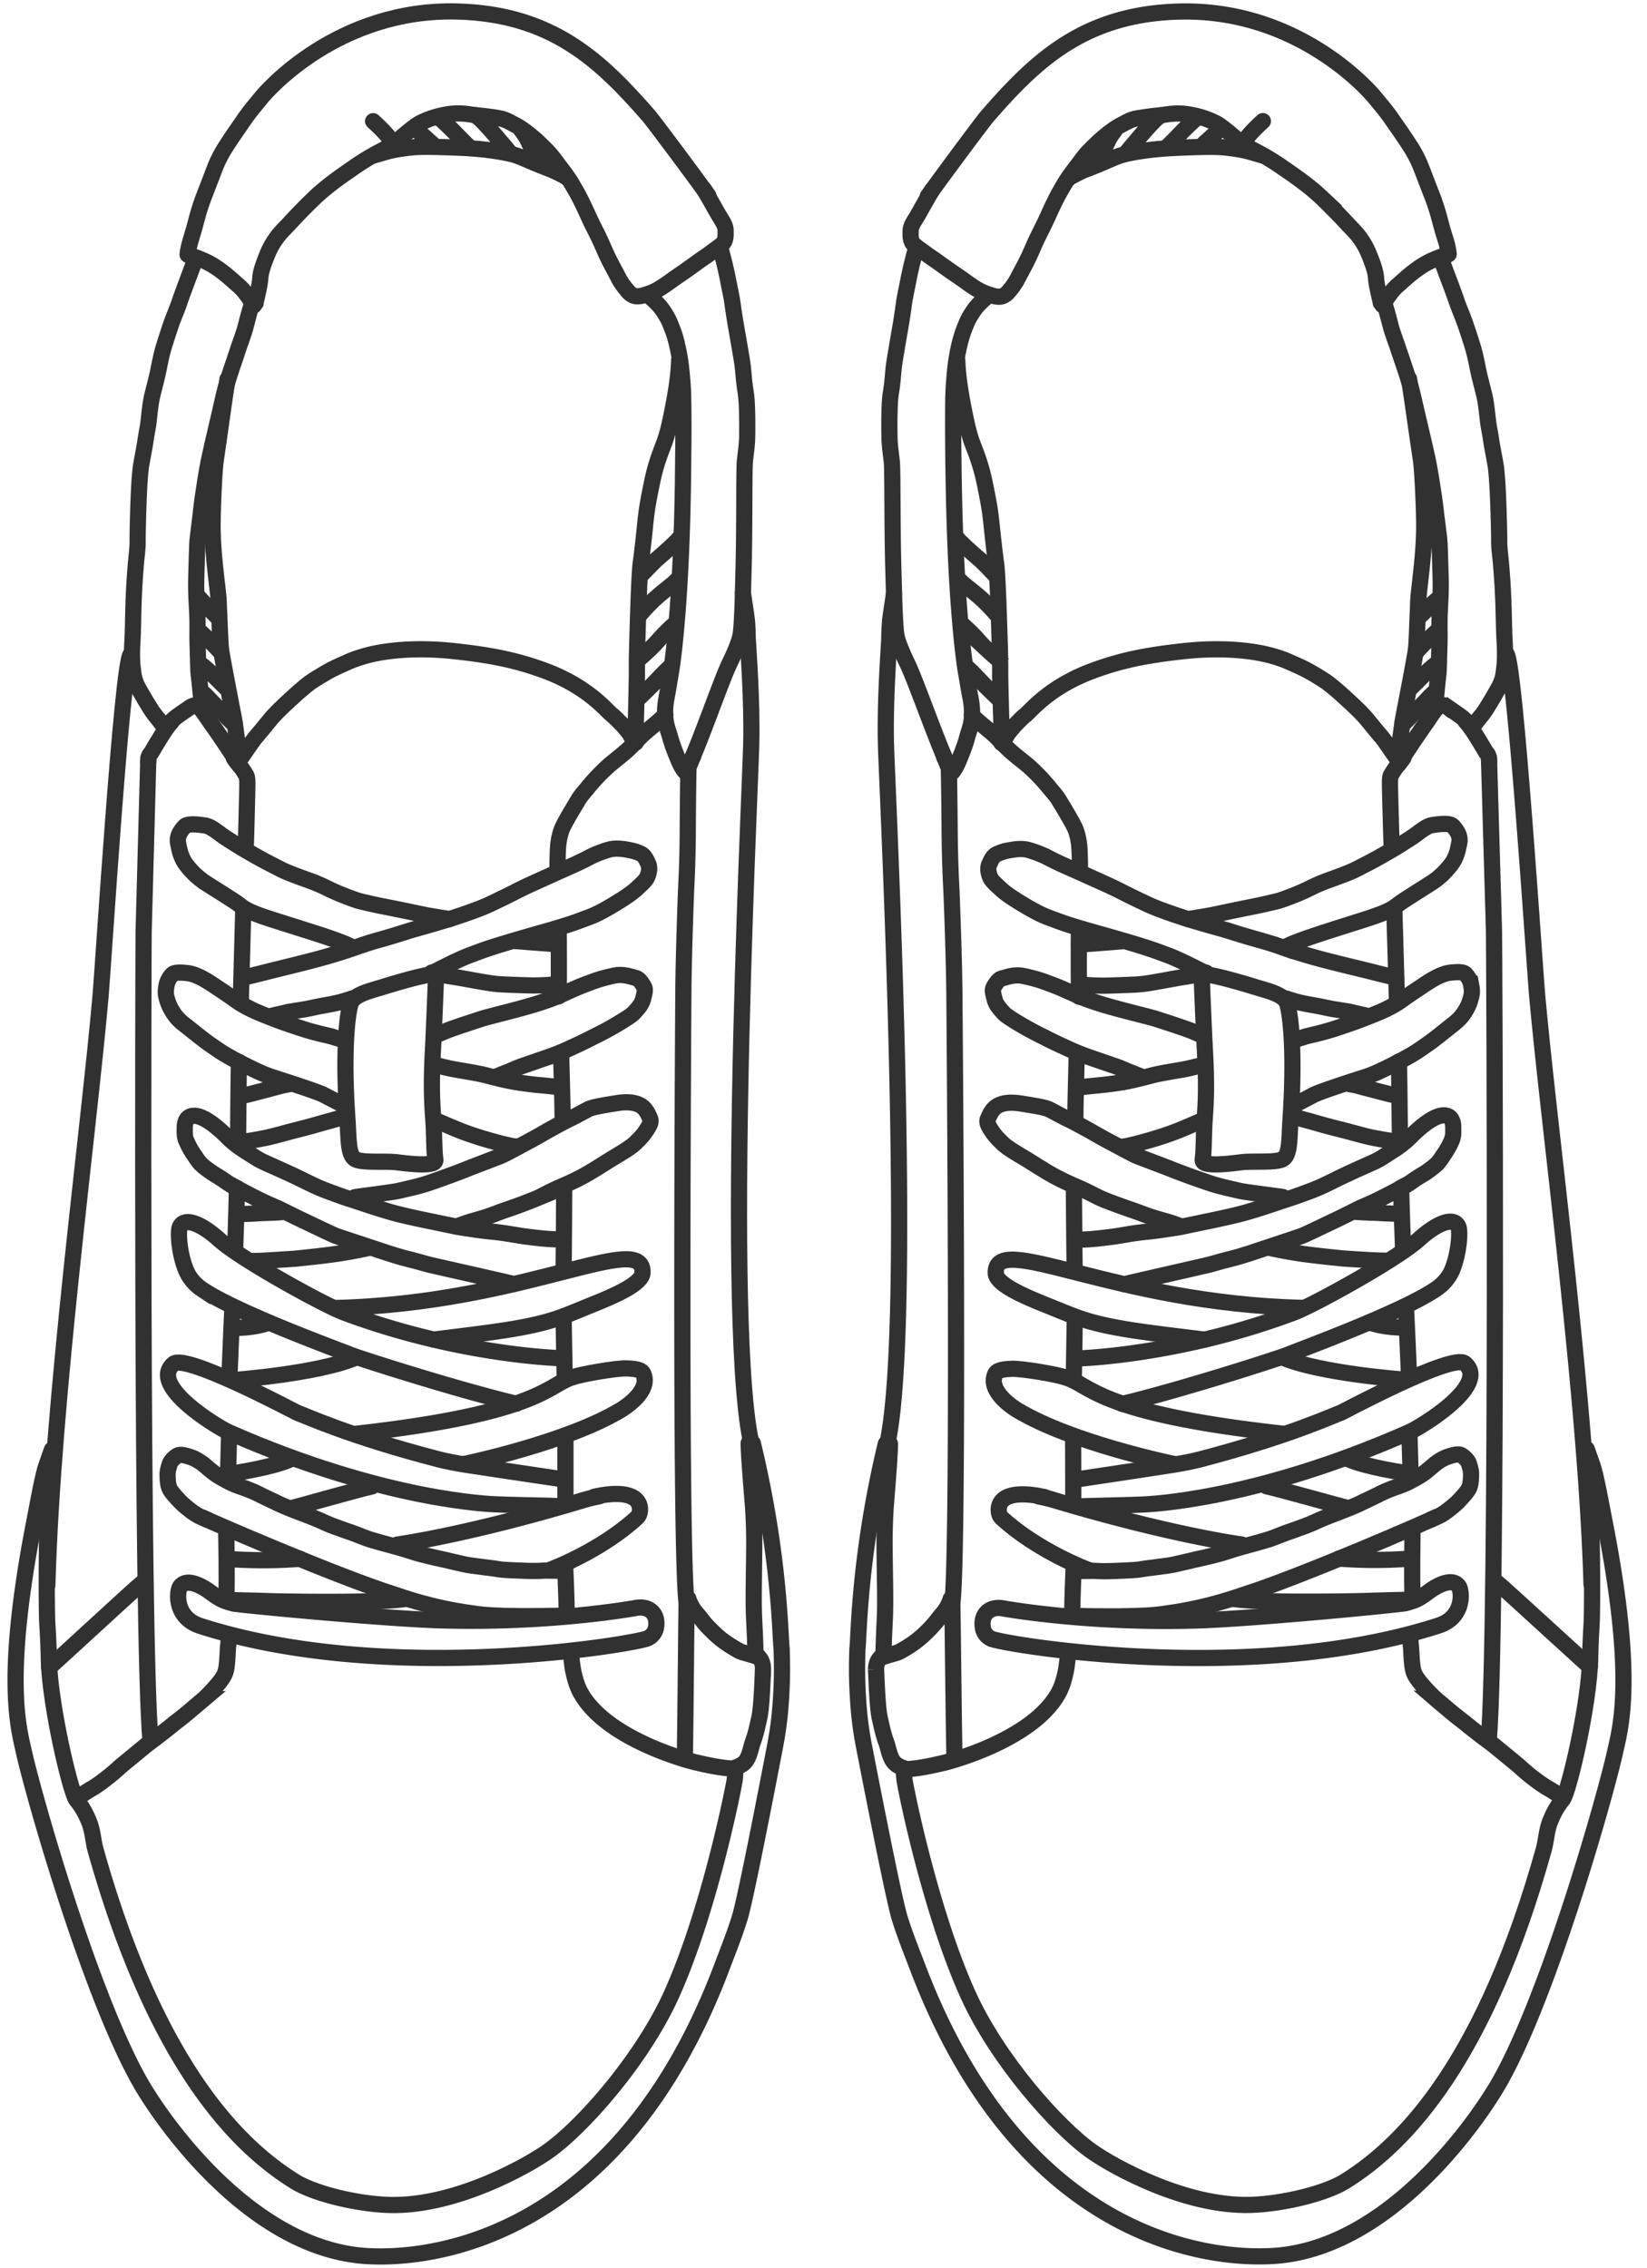 <?xml version="1.0" encoding="UTF-8"?> <svg xmlns="http://www.w3.org/2000/svg" width="61" height="84" fill="none"><path stroke="#313131" stroke-linecap="round" stroke-width=".6" d="M6.993 9.454c.052.007.228.06.523.185.57.24 1.015.676 1.335.955.174.153.281.315.393.47.028.042.06.088.086.13s.047.078.078.116M9.468 11.227c.006-.095.15-.588.174-.941.016-.239.134-.564.3-.959a2.8 2.8 0 0 1 .326-.55c.12-.165.273-.309.42-.466a21 21 0 0 1 .957-.98c.158-.153.412-.37.681-.575.275-.208.456-.33.762-.544.229-.159.43-.288.684-.435.172-.1.357-.191.534-.289a.3.3 0 0 0 .108-.08c.05-.068.044-.164.031-.248-.083-.15-.32-.38-.496-.551-.03-.028-.06-.054-.129-.12M14.518 5.404c.314-.297.818-.725 1.018-.832.3-.159.582-.248.926-.318.556-.114.932-.01 1.144.011.228.023.679.071.923.123.225.048.376.15.538.232.249.124.539.358.686.483.188.16.325.302.475.45.166.163.299.347.415.504.105.14.23.297.37.495.12.17.215.342.318.52.125.214.27.513.446.9.15.33.259.533.367.753.147.3.226.5.335.736.137.295.334.643.437.846.085.168.195.306.314.454.072.088.15.154.23.187.168.068.37-.006.547-.063.255-.082.432-.2.605-.314.157-.104.305-.22.573-.401.22-.148.471-.332.68-.483.152-.11.312-.212.46-.323.143-.11.292-.203.425-.324.142-.129.127-.341.124-.512-.003-.179-.122-.342-.226-.515-.116-.191-.24-.423-.37-.647-.037-.061-.08-.14-.114-.197l-.092-.156"></path><path stroke="#313131" stroke-linecap="round" stroke-width=".6" d="M6.948 9.43c.005-.065.03-.262.125-.568.093-.3.144-.48.224-.795.083-.322.215-.692.286-.866.078-.19.245-.644.397-1.033.105-.266.254-.535.393-.752.258-.402.525-.773.706-1.04.152-.223.374-.485.613-.776.176-.215 2.826-3.295 7.255-3.174 3.513.096 5.3 1.826 7.079 3.861.177.204 1.77 2.341 2.212 2.965"></path><path stroke="#313131" stroke-linecap="round" stroke-width=".6" d="M13.83 5.763c.054-.014.24-.072.488-.142.26-.074.63-.132.993-.166.254-.024.814-.022 1.766.02 1.014.045 1.666.182 1.878.236.237.06.39.133.75.287.265.113.528.216.75.3.22.1.387.189.458.228q.053.03.107.074M15.452 4.818c.122.122.377.347.43.396.029.027.062.057.118.104M16.22 4.323c.043.026.353.317.55.512.113.114.251.259.428.435l.124.123M17.606 4.265c.024.038.104.058.3.266.344.366.45.501.563.633.103.125.214.247.306.359.022.03.046.06.106.128M19.274 4.77c.035.064.19.243.272.42.077.165.187.378.243.526l.04.094c.015.031.029.064.078.157M7.219 9.637c-.137.377-.471 1.256-.549 1.49-.109.332-.236.602-.342.913-.074.218-.155.462-.264.817-.074.244-.12.47-.188.811-.065.328-.15.628-.235.98-.072.298-.103.669-.14.985-.028.23-.071.401-.103.627-.049.348-.155.846-.184 1.063a12 12 0 0 0-.065.85c-.034.695-.055 1.69-.052 1.904.003.246-.045.564-.067.847-.033.426-.054.668-.08 1.308-.019.466-.021 1.105-.045 1.513-.043.735.008.974.034 1.186.022.174.072.347.168.524.143.263.344.604.504.853.122.188.253.32.35.459.025.034.048.069.082.082.147.06.292-.142.46-.272.162-.126.342-.24.5-.354a.5.5 0 0 1 .22-.096c.175-.018.417.43.672.776.157.213.858 1.255.954 1.427"></path><path stroke="#313131" stroke-linecap="round" stroke-width=".6" d="M9.346 11.224c-.027.051-.122.369-.24.84-.076.307-.194.576-.359 1.089-.107.333-.232.663-.362 1.119-.093.326-.142.588-.244 1.018-.235.99-.39 1.69-.417 1.825-.092.479-.15.882-.218 1.337-.036.236-.057.474-.084.693-.033.267-.068.529-.1.815-.026.218-.03.755-.052 1.4-.017.52.016.97.031 1.246.03.557.003.904.016 1.234.026.698.01.93.058 1.285.033.25.046.465.067.658l.015.144c.005.048.01.093.014.228"></path><path stroke="#313131" stroke-linecap="round" stroke-width=".6" d="M8.424 14.05c-.007.052-.092.598-.184 1.255-.212 1.52-.245 1.684-.263 1.855-.011.097-.032.32-.057.82-.041.802-.05 1.406-.046 1.614.005.318.018.588.054 1.01.044.517.117 1.085.157 1.474.019.188.016.286.03.59.034.695.04 1.208.085 1.478.035.216.104.593.19 1.04.18.952.296 1.515.313 1.648a31 31 0 0 0 .163 1.124c.006.04.014.08.021.131M7.398 22.222c.028.016.179.152.323.3a4 4 0 0 0 .353.344M7.416 23.406c.03.023.17.147.528.509.072.071.212.228.254.27M7.387 24.57c.067.043.274.21.398.335.135.136.291.28.397.393.02.02.036.036.059.056.022.02.048.045.12.118M7.537 25.683c.026.018.127.115.211.206.206.224.535.533.661.684.052.053.136.135.241.238M8.853 28.177c.318-.45.504-.742.645-.904.181-.206.37-.451.553-.666.21-.247.507-.519.822-.807.279-.255.472-.413.595-.505.142-.106.382-.247.631-.394.27-.158.62-.303.765-.37.24-.108.434-.168.608-.22.126-.037 1.306-.405 3.287-.198 1.524.159 2.41.366 3.344.702 1.638.59 2.318 1.463 2.556 1.658.16.13.253.242.352.334.115.121.22.252.303.359.02.023.082.185.231.342M26.688 9.222a13.631 13.631 0 0 1 .298 1.255c.066.334.11.524.138.719.033.235.07.509.15.968.104.584.156.9.202 1.175.035.211.05.397.067.586.016.186.039.377.068.558.028.174.043.347.05.532.008.194.02.38.013 1.12-.004.345-.05.625-.084.932-.036.322-.009 2.45-.05 3.977-.017.611-.043 2.198-.12 2.517-.07.299-.244.689-.407 1.025-.308.64-1.248 3.345-1.502 3.74"></path><path stroke="#313131" stroke-linecap="round" stroke-width=".6" d="M23.969 10.911c.047.029.23.184.38.338.141.145.248.308.346.476.091.155.159.336.233.53.093.241.169.574.233.92.08.435.102.853.123 1.107.049.573.026 3.338-.016 4.866-.104 3.818-.384 5.57-.42 5.766-.051.284-.078.502-.154.892-.164.83.04 1.177.113 1.455.062.24.138.441.222.654.146.37.239.565.366.693.066-.022.222-.507.276-.584"></path><path stroke="#313131" stroke-linecap="round" stroke-width=".6" d="M20.651 32.27c-.004-.078-.004-.523.014-.835a2.6 2.6 0 0 1 .096-.58c.057-.206.174-.397.278-.585.089-.162.236-.4.369-.625.087-.15.212-.29.367-.477a7 7 0 0 1 .79-.824c.154-.135.34-.271.585-.483.212-.182.371-.356.55-.544.205-.218.783-.651.944-.85M25.154 13.336c-.02.764-.208 1.681-.316 2.197-.146.7-.265.933-.368 1.215-.207.561-.28.92-.346 1.243-.179.875-.193 1.093-.243 1.575a37 37 0 0 1-.146 1.264c-.019.122-.042.394-.075 1.2-.023.58-.05 1.509-.063 2.008-.015.54-.007.676-.01 1.079-.015.827-.035 1.592-.049 1.971-.004.15-.002.214.008.28"></path><path stroke="#313131" stroke-linecap="round" stroke-width=".6" d="M23.72 21.329c.1-.097.341-.359.57-.583.465-.401.57-.506.753-.684.045-.044.079-.079.13-.145M23.737 22.724c.057-.077.325-.362.5-.527.217-.203.574-.474.7-.584q.08-.07.164-.156M23.657 24.419c.06-.05.234-.205.357-.319.129-.12.318-.318.462-.488.177-.186.35-.356.495-.482M23.583 25.932c.131-.125.448-.43.575-.56.151-.155.303-.32.421-.44.084-.085.158-.157.213-.204l.092-.08M4.834 24.246c-.318.45-1.015 11.583-1.11 12.656-.443 5.032-1.783 14.931-1.97 21.804M27.518 21.96c.001.056.124.806.145 1.019.02.198.026.459.031.655.008.283.174 2.31.128 3.99-.053 1.917-1.104 23.662.195 26.449"></path><path stroke="#313131" stroke-linecap="round" stroke-width=".6" d="M1.92 53.82c-.24 1.98-.191 5.954-.17 6.282.02.338.05.818.057 1.3.03 1.739.813 5.014 1.024 5.27.214.26.353.521.47.813.142.35.145.702.239 1.038 2.168 7.716 5.083 10.863 7.393 12.291.703.434 2.27.826 3.492.86 2.444.066 5.108-1.45 5.863-1.98 1.286-.905 3.507-3.42 4.592-5.836 1.423-3.171 2.31-7.744 2.334-7.95.012-.123.021-.278.03-.438M27.245 65.47c.01 0 .085-.024.218-.099.293-.165.317-.567.43-.871.102-.278.161-.572.231-.877.07-.307.105-1.009.135-1.816a.7.7 0 0 0-.052-.27c-.028-.067-.064-.127-.228-.29M27.979 61.247c.001-.294-.03-.9-.05-1.334-.03-.602-.003-1.493.006-2.602.004-.58-.015-1.033-.04-1.442-.005-.093-.172-1.998-.166-2.416"></path><path stroke="#313131" stroke-linecap="round" stroke-width=".6" d="M1.922 53.7c-.028.077-.11.313-.207.592-.137.39-.324 1.46-.433 2.015-1.151 5.87-.59 7.703-.398 8.578.352 1.602 2.583 9.459 4.486 12.547 1.033 1.675 4.268 6.032 8.423 6.145 1.038.028 8.827.24 12.961-10.763.168-.446.464-1.185.648-1.792.248-.817 1.21-5.852 1.294-6.287.147-.76.198-1.289.233-1.858.053-.864.03-1.402.02-1.818-.06-.457-.06-3.447-1.067-7.601M6.355 26.74a3 3 0 0 0-.266.348c-.175.26-.354.568-.48.783-.05.087-.112.061-.12.367"></path><path stroke="#313131" stroke-linecap="round" stroke-width=".6" d="M5.493 28.085 5.32 34.5c-.008.27-.094 25.83.252 29.966M1.823 61.765c.162-.141 3.115-2.856 3.19-2.916l.194-.167.096-.083"></path><path stroke="#313131" stroke-linecap="round" stroke-width=".6" d="M2.871 66.597c.018-.02.262-.191.532-.348.084-.048.21-.13.377-.254.376-.282.59-.48.642-.53.037-.035.1-.086.272-.228l.607-.5c.213-.177.315-.242.491-.378.509-.39.644-.512.77-.608.115-.087.32-.25.471-.38l.51-.432a6 6 0 0 0 .45-.468c.329-.37.355-.518.378-.62.056-.247.06-.729.078-.876.003-.027.007-.049.01-.085.002-.037.004-.088.011-.193M8.66 28.08c.064.102.135.186.226.293.093.11.164.236.223.327.062.095.051.258.051.465 0 .079-.049 2.12-.06 2.228M25.492 59.209c.006.03.042.135.11.262.089.171.161.243.246.346s.16.2.224.28c.086.109.23.253.393.41.245.235.487.39.624.476.107.067.224.137.308.178.091.044.198.066.292.095l.156.046c.037.01.08.024.168.052M21.15 61.335c.007.045.028.19.045.339.02.168.073.406.132.599.063.202.125.339.207.479 1.003 1.718 4.093 2.5 4.242 2.53.146.03.86.217 1.471.234"></path><path stroke="#313131" stroke-linecap="round" stroke-width=".6" d="M25.433 59.2c-.013.472-.05 5.082-.07 5.958M25.497 28.539c-.006.218-.02 1.296-.024 2.21a45 45 0 0 1-.058 2.123c-.024.565-.097 2.63-.105 3.855-.009 1.226-.133 20.631.118 22.625M16.033 38.947c.032-.584.112-2.623.118-2.818s-2.024.446-2.024.446c-.462.14-1.026.272-1.138.596-.114.33-.3 1.685-.119 4.31.05.716.012 1.347.319 1.473.311.127 1.075.044 1.526.1.605.077 1.067.107 1.3.036.13-.04.112-.12.101-.204-.043-.351-.023-.836-.075-1.532-.034-.457-.076-1.163-.008-2.407ZM7.396 60.22c6.79 2.188 15.694.75 16.554.479a.54.54 0 0 0 .342-.392c.104-.525-.243-.84-.742-.747-.144.027-3.188.57-7.159.462-2.14-.058-7.577-.578-7.753-.627-.19-.053-.36-.1-.508-.188-.139-.081-.257-.17-.372-.254-.116-.085-.799-.564-1.082-.185-.128.172-.217 1.136.722 1.452"></path><path stroke="#313131" stroke-linecap="round" stroke-width=".6" d="M8.38 56.747c.026 1.53.015 2.385 0 2.507M20.935 58.007c-.004.048.059 1.377.05 1.682M20.983 59.842c-2.754.078-3.352-.064-3.51-.085-1.526-.205-2.633-.62-2.888-.701-2.122-.67-6.983-2.777-7.05-2.832"></path><path stroke="#313131" stroke-linecap="round" stroke-width=".6" d="M7.674 56.291c-.07-.03-.196-.08-.315-.14a2.3 2.3 0 0 1-.376-.258 3 3 0 0 1-.3-.262c-.13-.135-.303-.32-.381-.454-.07-.12-.09-.28-.095-.542-.003-.153.037-.263.069-.374.04-.145.164-.258.278-.334.103-.069.276-.024.425.02.192.055.309.124.44.207.153.098.262.222.512.41.17.128.383.237.518.31.266.14.504.207.663.267.181.07.35.14.49.212.19.098.355.17.657.317.273.132.466.206 1.081.442q.369.14.624.257c.117.054.274.123.449.185.206.074.414.15.568.201.15.05.402.155.58.22.166.061.317.1.463.142.157.046.28.077.523.144.29.079.445.125.59.172.156.05.291.096.507.15.496.127.677.157.949.222.175.042.426.098.59.136.151.033.288.051.419.067.136.017.29.04.426.056.15.017.284.036.433.06.143.022.283.035 1.06.062.358.012.5-.002.668-.01.165.002.366.006.53.005.064-.001.092-.005.152-.007M8.464 59.267c.076.006.813.016 1.615.044.363.013 4.037.077 4.958-.09M8.505 57.748s1.22.105 2.598-.01"></path><path stroke="#313131" stroke-linecap="round" stroke-width=".6" d="M14.718 57.21c.033 0 2.678-.37 6.95-1.661.173-.052.397-.1.54-.128"></path><path stroke="#313131" stroke-linecap="round" stroke-width=".6" d="M22.019 55.438c.615-.137 1.534-.221 1.672.35.034.144.005.328-.09.416-1.33 1.228-3.153 1.919-3.252 1.952M10.857 55.843c.101-.014 2.59-.724 2.918-.783M8.487 53.082l-.045 1.652M20.945 53.269c-.006.215.001 2.221-.003 2.445M8.544 54.585c.049.001 1.583-.236 2.202-.525M13.218 53.106c6.9-.777 7.081-1.842 8.005-2.094.246-.1 1.59-.337 1.98-.325.447.014.575.086.622.192.288.642-.674 1.253-.83 1.347-1.99 1.197-5.59 1.957-5.834 2.01"></path><path stroke="#313131" stroke-linecap="round" stroke-width=".6" d="M20.812 55.79c-.422-.017-2.232-.05-2.456-.068-.136-.01-4.067-.11-9.891-2.674-.352-.155-2.99-1.716-2.037-2.53.45-.385 4.458 1.757 4.576 1.81.266.09 1.905.863 5.246 1.729.267.07.689.149 1.027.203.39.064 2.319.347 3.562.534"></path><path stroke="#313131" stroke-linecap="round" stroke-width=".6" d="M8.736 51.11c.048-.002 3.013-.232 4.405-.806M8.709 49.187c.056-.004.64.017 1.257-.192M12.426 48.45c7.036-.173 11.415-2.898 11.372-1.31-.011.398-.965.83-1.904 1.203-.243.097-.774.323-1.151.459-1.154.414-2.686.566-4.68.818"></path><path stroke="#313131" stroke-linecap="round" stroke-width=".6" d="M19.121 51.996c-2.19-.518-5.942-1.719-6.183-1.829-.203-.092-4.184-1.533-5.466-2.417a1.6 1.6 0 0 1-.564-.659c-.276-.633-.322-1.468-.248-1.639.158-.364.75-.172 1.459.466.84.757 3.925 2.437 4.61 2.694 4.236 1.59 7.998 1.699 8.05 1.695M13.15 44.343c.156-.028 1.371-.178 1.598-.23.337-.077.761-.17 1.08-.276.38-.126 1.127-.397 1.445-.527.235-.095.802-.31 1.21-.467.213-.081.428-.208 1.137-.586.336-.18.622-.353.828-.465.236-.128.49-.269.7-.368.145-.068.434-.23.634-.332.13-.066.306-.11 1.078-.233.424-.067.7-.011.875.096.184.114.271.307.344.482.064.153-.08.336-.17.476-.11.165-.258.307-.368.416-.17.168-.486.353-.865.582-.206.125-.55.347-.817.506-.439.26-.797.415-1.106.55-.412.178-.648.322-.849.412a19 19 0 0 1-1.17.438c-.315.109-.506.191-.666.242-.217.07-.401.123-.54.162a5 5 0 0 0-.434.142c-.03.01-.061.02-.115.049M20.896 43.943c0 .176-.013 2.717-.023 3.057"></path><path stroke="#313131" stroke-linecap="round" stroke-width=".6" d="M8.713 46.268c-.008-.033.04-1.09.06-2.197M8.686 43.968H8.7M8.79 44.013a2.7 2.7 0 0 1-.385-.217 6 6 0 0 0-.43-.28 4 4 0 0 1-.476-.344c-.133-.112-.232-.28-.313-.399a2.7 2.7 0 0 1-.307-.573c-.05-.147-.035-.288-.037-.43-.002-.154.044-.325.165-.395.423-.245 1.235.56 1.433.76.168.17.412.354.576.458.188.12.329.211.472.3.175.11.324.172.547.271.47.212.768.344 1.124.519.311.153.472.231.667.316.24.103.437.17.65.249.267.1.565.191.71.24.294.097.715.243 1.286.409.355.103.823.205 1.254.295.343.072.842.175 1.194.247.179.036.384.062.636.1.42.063.634.078.794.096q.216.025.443.06l.542.088c.144.024.276.036.462.06.16.017.323.037.566.053l.385.018"></path><path stroke="#313131" stroke-linecap="round" stroke-width=".6" d="M8.587 43.91c.046.02.212.118.491.264.845.444 1.06.505 1.243.591.134.063.394.205 1.154.563.433.205.75.36.93.436.08.033.138.05.502.171l1.412.467c.535.177.808.236 1.028.293.188.048.45.129.656.176.368.084 2.8.631 3.02.69M13.687 46.216c-.115.029-.463.109-1.107.212-.41.065-1.155.146-1.664.197-1.073.073-1.258.079-1.465.082q-.08-.001-.16.01M8.824 44.966c.1.005.465-.003.826-.03.356-.009.527-.022.646-.026.051-.002.084-.006.188-.015M8.855 39.335c-.025.354-.033 2.94-.04 3.056M20.785 39.049c-.002.18.063 2.153.05 2.466M20.693 34.387c0 .067.015 1.909-.003 2.52M9.01 33.684c-.006.147-.086 3.239-.093 3.418M8.953 42.293c.072.004.605-.084.928-.153.288-.061.767-.203 1.14-.295.378-.094.714-.189.963-.262.164-.047.325-.089.515-.143q.104-.032.19-.062c.03-.01.058-.02.138-.055M8.979 40.585c.079-.004.476-.11.844-.208.189-.05.368-.096.602-.16.054-.014.095-.02.138-.028.042-.007.085-.014.18-.04"></path><path stroke="#313131" stroke-linecap="round" stroke-width=".6" d="M12.827 40.985c-.075-.032-.272-.135-.836-.43-.23-.121-1.626-.567-1.885-.65-.254-.08-.555-.205-1.17-.52-.714-.369-.825-.473-1.167-.706-.184-.126-.504-.382-.961-.746a1.6 1.6 0 0 1-.418-.464 1.7 1.7 0 0 1-.233-.575c-.038-.149-.002-.318.02-.438a.8.8 0 0 1 .206-.362c.091-.094.373-.07.574-.047.398.048.878.396 1.137.568.554.366.648.45.797.545.143.09.31.177.452.246.091.044.356.16.88.362.31.118.711.251.96.332.526.171.935.247 1.115.297.129.044.265.081.379.114q.043.011.088.018M16.058 39.43c.17.048.563.14.703.167.291.056.926.15 1.25.236.376.101.797.201 1.076.246.275.045.707.103 1.002.125.27.025.38.039.456.046.035.004.065.01.171.03M16.2 41.526c.048.018.19.086.738.313.363.15.838.303 1.192.402.218.06.476.133.68.175q.1.026.2.041.052.007.106.01"></path><path stroke="#313131" stroke-linecap="round" stroke-width=".6" d="M16.211 38.315c.055-.018.113-.042.215-.088.181-.081.65-.242 1.2-.42.197-.064.227-.08.555-.165.327-.086.95-.242 1.413-.376.757-.218 1.117-.384 1.323-.478.55-.25.677-.294.865-.364.21-.078.44-.175.974-.288.331-.07.619.047.787.088.14.034.246.214.31.328.064.11.005.28-.031.434-.049.21-.188.362-.344.531-.057.061-.158.136-.455.32-.587.362-1.037.566-1.12.61-.275.147-.667.321-.815.392a9 9 0 0 1-.928.366l-.77.266c-.207.07-.333.13-.544.219-.167.066-.337.132-.47.189M9.01 36.203c.041-.001.204-.033.775-.18.478-.123 1.343-.326 2.004-.505.66-.18 1.09-.325 1.335-.41.294-.104.534-.186.882-.284.506-.142.847-.25 1.06-.318.348-.111.607-.17 1.208-.352.153-.047.273-.077.526-.16.64-.21 1.079-.377 1.297-.48.468-.218.836-.402.997-.486.372-.193.919-.433 1.249-.583.26-.119.653-.292.89-.399.393-.177.579-.286.723-.354.167-.078.44-.18.61-.225.248-.066.536-.017.668.007.147.027.344.067.51.155.14.074.198.228.26.355.082.17.019.38-.03.498-.052.126-.2.253-.401.44-.165.154-.425.331-.773.542-.708.43-.893.474-1.174.58-.384.148-.636.224-.872.297-.148.046-.335.101-.797.232-.36.101-.974.28-1.345.393-.653.198-.871.29-1.068.362-.352.128-.47.191-.585.241q-.187.084-.351.168c-.116.057-.249.12-.39.197l-.085.041c-.027.013-.056.027-.15.053M13.021 36.99c-.066.026-.26.088-.447.136-.212.055-.507.105-.688.138-.267.05-.46.1-.617.124l-.578.093c-.157.037-.347.084-.553.128a1 1 0 0 0-.132.041"></path><path stroke="#313131" stroke-linecap="round" stroke-width=".6" d="M13.086 35.109a3 3 0 0 0-.383-.183c-.142-.053-.36-.143-.925-.326-.429-.138-1.148-.364-1.6-.507-.84-.266-1.009-.372-1.153-.46-.07-.043-.151-.113-.25-.185-.081-.059-.519-.337-1.141-.73a2.9 2.9 0 0 1-.719-.665c-.218-.272-.27-.572-.32-.829-.05-.261.118-.478.242-.61.106-.114.447-.084.76-.036.232.036.477.264.7.414.173.117.318.206.46.296.22.14.771.463 1.225.697l.454.233c.132.067.457.198.954.375.374.133.57.228.748.316.362.179.78.338 1.063.434.134.045.236.064.557.139.252.058.685.14.94.192.321.065.606.126 1.017.211.193.042.828.138.926.16M16.053 36.038c.069.018.31.079.741.145.297.046.858.154 1.204.21.345.056.458.064.746.076.288.013.747.03 1.029.034.373-.005.52-.018.621-.025.049-.002.09-.003.216-.015M19.118 34.86c.293.023.87.069 1.185.092.313.023.345.021.384.014M8.604 48.5a478 478 0 0 0-.108 2.545M20.875 48.834c0 .065.04 2.177.039 2.294M53.61 9.438c-.051.007-.227.06-.522.186-.57.241-1.014.678-1.333.958-.174.153-.28.315-.392.47q-.045.065-.086.13c-.026.042-.047.079-.078.117M51.138 11.216c-.006-.096-.151-.588-.176-.941-.016-.239-.135-.564-.301-.958a2.8 2.8 0 0 0-.328-.55c-.12-.164-.273-.308-.42-.465-.122-.132-.259-.279-.396-.418-.18-.184-.41-.413-.563-.56a8 8 0 0 0-.683-.573c-.275-.208-.456-.33-.763-.543a9 9 0 0 0-.684-.434c-.172-.1-.358-.19-.535-.288a.3.3 0 0 1-.108-.08c-.051-.067-.045-.164-.032-.248.083-.149.319-.38.495-.552.03-.028.06-.054.129-.12M46.077 5.402c-.314-.296-.82-.723-1.02-.83a3.3 3.3 0 0 0-.927-.316c-.556-.113-.931-.008-1.143.014a11 11 0 0 0-.923.124c-.225.049-.375.151-.538.233-.248.125-.537.36-.684.485-.188.16-.325.302-.475.45-.165.164-.297.349-.414.505-.105.142-.228.298-.368.496-.12.17-.214.343-.318.521q-.184.32-.444.9c-.148.331-.257.534-.365.755-.147.3-.225.5-.334.736-.136.295-.332.644-.435.847a2.6 2.6 0 0 1-.313.454.6.6 0 0 1-.23.188c-.167.068-.37-.005-.547-.062a2.3 2.3 0 0 1-.606-.313c-.157-.103-.305-.22-.573-.4-.22-.147-.472-.33-.681-.481-.153-.11-.313-.212-.46-.322-.145-.11-.293-.203-.427-.323-.142-.129-.127-.341-.125-.513.003-.178.122-.342.226-.514.115-.192.238-.425.37-.648l.111-.197.093-.156"></path><path stroke="#313131" stroke-linecap="round" stroke-width=".6" d="M53.655 9.413a2.8 2.8 0 0 0-.126-.568c-.093-.298-.144-.479-.226-.793a8 8 0 0 0-.287-.866c-.078-.19-.246-.644-.4-1.032a4.5 4.5 0 0 0-.394-.751c-.258-.402-.526-.773-.708-1.04-.152-.222-.374-.483-.614-.774-.177-.214-2.832-3.29-7.262-3.16-3.512.103-5.296 1.837-7.07 3.876-.178.203-1.766 2.344-2.207 2.968"></path><path stroke="#313131" stroke-linecap="round" stroke-width=".6" d="M46.765 5.76c-.054-.014-.241-.071-.49-.141-.259-.074-.63-.13-.992-.164-.254-.023-.814-.02-1.766.024-1.014.047-1.666.185-1.877.24-.238.06-.39.133-.75.288-.265.113-.527.217-.75.3-.22.102-.386.191-.457.23a.6.6 0 0 0-.107.075M45.142 4.818c-.122.123-.377.348-.43.397a3 3 0 0 1-.118.104M44.373 4.325a9 9 0 0 0-.55.513c-.112.114-.25.26-.426.436-.038.037-.066.064-.124.123M42.986 4.27c-.023.037-.103.058-.298.267-.344.366-.45.502-.563.633-.103.126-.212.247-.304.36-.023.03-.047.06-.107.128M41.32 4.777c-.035.065-.189.244-.271.422-.077.165-.186.378-.243.526q-.019.048-.04.094c-.014.031-.028.064-.077.157M53.384 9.621c.137.378.474 1.256.551 1.49.11.33.238.6.344.912.074.218.157.461.266.816.074.244.122.47.19.81.066.328.152.629.237.98.072.298.104.669.142.985.028.23.072.401.104.627.05.348.157.845.186 1.063.017.123.046.442.067.85.035.694.057 1.69.055 1.903-.003.246.046.564.069.847.033.426.055.668.082 1.308.02.465.024 1.105.048 1.513.044.734-.006.973-.032 1.186a1.5 1.5 0 0 1-.166.524c-.142.263-.343.604-.503.854-.121.188-.252.32-.35.46-.024.034-.047.069-.08.082-.147.06-.293-.141-.46-.271-.163-.126-.343-.24-.502-.353a.5.5 0 0 0-.22-.096c-.175-.018-.416.43-.67.777a35 35 0 0 0-.951 1.429"></path><path stroke="#313131" stroke-linecap="round" stroke-width=".6" d="M51.26 11.213c.027.05.123.368.241.84.077.306.195.574.361 1.087.108.333.234.662.365 1.118.093.326.142.588.245 1.018.237.99.395 1.69.42 1.825.094.478.153.88.222 1.336.036.236.058.474.085.693.034.266.07.529.103.814.025.219.03.756.053 1.4.019.52-.014.97-.028 1.246-.028.558-.001.904-.013 1.235-.026.697-.01.93-.056 1.284-.033.25-.045.466-.066.659l-.015.144c-.005.048-.01.093-.013.228"></path><path stroke="#313131" stroke-linecap="round" stroke-width=".6" d="M52.187 14.037c.008.052.093.597.187 1.255.215 1.519.248 1.683.267 1.853.01.097.032.321.058.82.043.802.053 1.406.05 1.615-.005.318-.018.587-.053 1.009-.043.518-.115 1.086-.154 1.474-.019.188-.016.287-.03.59-.032.696-.037 1.209-.08 1.48-.036.216-.104.592-.188 1.039-.18.952-.294 1.516-.31 1.648a31 31 0 0 1-.162 1.125l-.02.131M53.23 22.206a4 4 0 0 0-.322.3 4 4 0 0 1-.353.346M53.213 23.39c-.03.024-.17.147-.527.51-.072.072-.212.23-.253.27M53.245 24.555c-.067.043-.273.21-.397.335-.136.137-.291.28-.397.394l-.058.056c-.022.02-.049.045-.12.119M53.098 25.668a2 2 0 0 0-.211.207c-.205.224-.534.533-.66.685-.052.053-.136.135-.24.238M51.786 28.164c-.319-.45-.505-.74-.647-.902-.181-.207-.37-.451-.553-.665-.211-.247-.508-.518-.825-.806a8 8 0 0 0-.595-.503 8 8 0 0 0-.632-.393c-.27-.157-.62-.302-.766-.368a4.4 4.4 0 0 0-.608-.219c-.127-.037-1.307-.403-3.288-.192-1.524.162-2.408.37-3.342.709-1.638.592-2.315 1.467-2.553 1.662-.16.13-.252.242-.351.335-.115.122-.22.253-.303.36-.019.023-.082.185-.23.342M33.916 9.245a13.588 13.588 0 0 0-.296 1.256c-.066.333-.11.523-.137.718-.032.236-.068.51-.148.968-.102.585-.154.902-.199 1.176-.035.211-.05.397-.066.586a8 8 0 0 1-.067.558 4 4 0 0 0-.05.532c-.007.195-.019.381-.01 1.12.005.345.052.625.086.932.036.322.013 2.45.058 3.977.018.611.047 2.198.124 2.517.072.299.246.688.41 1.024.308.639 1.255 3.343 1.51 3.736"></path><path stroke="#313131" stroke-linecap="round" stroke-width=".6" d="M36.636 10.928a3 3 0 0 0-.38.339c-.14.145-.247.308-.345.476-.09.156-.158.337-.232.53a5.6 5.6 0 0 0-.231.922c-.08.435-.1.853-.121 1.107-.048.573-.02 3.338.026 4.865.111 3.819.395 5.57.43 5.766.053.284.08.502.157.892.165.829-.038 1.177-.11 1.455-.062.24-.137.441-.221.654-.146.371-.238.566-.364.694-.067-.022-.224-.507-.277-.584"></path><path stroke="#313131" stroke-linecap="round" stroke-width=".6" d="M39.996 32.28c.004-.077.004-.523-.016-.834a2.6 2.6 0 0 0-.096-.581c-.058-.205-.175-.396-.28-.584-.089-.162-.237-.4-.37-.624-.087-.149-.212-.289-.368-.476a7 7 0 0 0-.79-.823c-.156-.134-.342-.27-.588-.481-.212-.183-.371-.356-.55-.544-.206-.217-.785-.65-.946-.847M35.455 13.356c.023.763.212 1.68.32 2.196.148.7.267.932.371 1.214.208.56.282.919.349 1.242.18.876.195 1.093.246 1.575.064.605.122 1.087.148 1.263.02.122.043.395.077 1.2.024.58.053 1.51.068 2.008.016.54.008.677.012 1.08.016.826.038 1.591.052 1.97.004.15.003.215-.007.28"></path><path stroke="#313131" stroke-linecap="round" stroke-width=".6" d="M36.905 21.345c-.1-.096-.342-.357-.572-.581-.465-.4-.57-.506-.754-.682a1 1 0 0 1-.13-.146M36.892 22.74a7 7 0 0 0-.502-.525c-.217-.203-.574-.473-.702-.583a4 4 0 0 1-.163-.156M36.975 24.435c-.06-.05-.234-.204-.357-.318a6 6 0 0 1-.463-.487 8 8 0 0 0-.496-.481M37.052 25.948c-.131-.124-.449-.429-.575-.558-.152-.156-.305-.32-.423-.44a4 4 0 0 0-.305-.284M55.798 24.225c.32.45 1.038 11.581 1.135 12.654.453 5.032 1.812 14.928 2.013 21.8M33.11 21.985c-.002.055-.124.806-.144 1.018a10 10 0 0 0-.03.655c-.007.283-.169 2.31-.12 3.99.056 1.917 1.15 23.66-.143 26.45"></path><path stroke="#313131" stroke-linecap="round" stroke-width=".6" d="M58.769 53.793c.244 1.98.203 5.955.183 6.283-.02.337-.048.817-.055 1.299-.026 1.74-.802 5.016-1.013 5.273-.214.26-.353.522-.47.813-.14.351-.142.703-.236 1.04-2.153 7.719-5.061 10.872-7.369 12.304-.702.436-2.268.831-3.49.867-2.444.071-5.111-1.44-5.866-1.969-1.288-.902-3.514-3.413-4.604-5.827-1.43-3.168-2.325-7.738-2.35-7.946-.012-.121-.021-.277-.031-.437"></path><path stroke="#313131" stroke-linecap="round" stroke-width=".6" d="M33.469 65.494a.9.9 0 0 1-.219-.1c-.293-.163-.318-.566-.43-.87-.104-.277-.164-.571-.234-.876-.071-.307-.107-1.008-.139-1.815a.7.7 0 0 1 .052-.271c.028-.067.063-.127.227-.29M32.725 61.272c-.002-.294.027-.9.047-1.334.029-.602 0-1.493-.01-2.602a21 21 0 0 1 .036-1.443c.005-.092.169-1.998.162-2.415"></path><path stroke="#313131" stroke-linecap="round" stroke-width=".6" d="M58.767 53.673c.029.078.11.314.209.592.138.39.327 1.46.436 2.014 1.163 5.869.606 7.702.415 8.577-.349 1.604-2.564 9.464-4.461 12.557-1.03 1.677-4.256 6.04-8.41 6.16-1.039.031-8.828.259-12.983-10.737-.169-.445-.467-1.184-.652-1.79-.25-.817-1.22-5.85-1.306-6.285a13 13 0 0 1-.237-1.857c-.055-.864-.033-1.403-.022-1.818.058-.457.052-3.447 1.051-7.604M54.281 26.723c.037.034.15.173.268.347.175.26.355.567.482.782.048.087.111.061.12.367"></path><path stroke="#313131" stroke-linecap="round" stroke-width=".6" d="m55.147 28.066.186 6.415c.008.27.145 25.829-.193 29.966M58.882 61.739c-.162-.141-3.12-2.85-3.195-2.91l-.194-.166c-.024-.02-.04-.036-.097-.083"></path><path stroke="#313131" stroke-linecap="round" stroke-width=".6" d="M57.844 66.573a5 5 0 0 0-.533-.347 4 4 0 0 1-.377-.254 7 7 0 0 1-.643-.527c-.037-.036-.1-.087-.273-.229l-.608-.5c-.213-.175-.315-.24-.492-.375-.509-.39-.644-.512-.77-.607-.116-.087-.32-.25-.473-.379-.104-.089-.374-.315-.51-.432a6 6 0 0 1-.451-.466c-.33-.37-.356-.518-.38-.62-.056-.247-.06-.728-.08-.875l-.009-.086c-.002-.036-.004-.087-.012-.192M51.98 28.067c-.065.102-.136.186-.227.294-.093.11-.163.236-.222.327-.062.095-.051.258-.05.465 0 .079.053 2.12.065 2.228M35.208 59.229c-.006.03-.042.135-.109.263-.089.17-.161.242-.246.345s-.16.2-.223.282a5 5 0 0 1-.392.41 3.8 3.8 0 0 1-.623.477 4 4 0 0 1-.308.179c-.091.044-.198.066-.291.095a8.076 8.076 0 0 0-.324.099M39.554 61.346c-.006.045-.027.191-.044.34-.02.167-.072.406-.131.599-.062.202-.124.339-.206.48-1 1.72-4.088 2.507-4.237 2.538-.146.03-.86.218-1.47.236"></path><path stroke="#313131" stroke-linecap="round" stroke-width=".6" d="M35.269 59.219c.013.472.059 5.082.082 5.96"></path><path stroke="#313131" stroke-linecap="round" stroke-width=".6" d="M35.144 28.559c.006.217.022 1.296.028 2.21.008 1.054.046 1.825.062 2.122.025.566.102 2.63.113 3.855.01 1.226.173 20.631-.074 22.626M44.628 38.948c-.033-.584-.117-2.622-.123-2.817s2.024.441 2.024.441c.463.14 1.027.27 1.14.595.114.33.303 1.684.127 4.31-.048.715-.01 1.346-.316 1.472-.31.128-1.075.047-1.526.104-.605.078-1.066.11-1.299.038-.132-.04-.113-.12-.103-.204.043-.35.023-.835.073-1.532.033-.457.073-1.162.003-2.407ZM53.305 60.204c-6.785 2.202-15.693.78-16.552.512a.53.53 0 0 1-.344-.392c-.105-.524.242-.84.74-.748.145.027 3.19.565 7.16.449 2.14-.063 7.577-.594 7.753-.643.19-.053.36-.101.507-.189.14-.082.257-.17.372-.255.116-.085.798-.565 1.081-.187.129.172.22 1.136-.719 1.453"></path><path stroke="#313131" stroke-linecap="round" stroke-width=".6" d="M52.315 56.733c-.022 1.53-.01 2.386.006 2.507M39.763 58.018c.004.048-.057 1.377-.048 1.682M39.72 59.853c2.753.072 3.352-.07 3.508-.092 1.527-.208 2.633-.625 2.888-.706 2.12-.674 6.978-2.792 7.044-2.846"></path><path stroke="#313131" stroke-linecap="round" stroke-width=".6" d="M53.02 56.277c.07-.032.196-.081.315-.142.131-.067.25-.16.375-.258.101-.08.214-.174.3-.263.129-.136.302-.32.38-.454.07-.121.09-.282.094-.542.002-.154-.038-.263-.07-.375-.04-.144-.165-.258-.279-.333-.103-.069-.276-.023-.424.02a1.5 1.5 0 0 0-.44.21c-.153.097-.262.221-.511.41-.17.128-.383.238-.518.31-.265.142-.503.209-.662.27-.181.069-.35.14-.489.212-.191.098-.355.171-.657.318-.273.132-.466.208-1.08.444q-.369.142-.624.259a6 6 0 0 1-.448.185c-.206.075-.414.151-.568.203-.15.049-.402.155-.58.22-.165.062-.317.1-.462.143-.157.047-.28.078-.523.145-.29.08-.445.127-.59.173-.155.05-.29.097-.506.152-.496.128-.677.158-.948.224-.176.042-.426.099-.591.136-.151.034-.287.052-.418.069-.136.017-.29.04-.426.057-.15.017-.284.036-.433.06-.143.022-.283.036-1.06.064-.358.013-.5-.001-.668-.009-.166.003-.366.007-.53.007l-.152-.007M52.237 59.254c-.077.006-.814.018-1.615.047-.363.013-4.037.085-4.959-.08M52.192 57.735s-1.22.108-2.599-.005"></path><path stroke="#313131" stroke-linecap="round" stroke-width=".6" d="M45.98 57.208c-.034.001-2.68-.364-6.954-1.646a6 6 0 0 0-.54-.128"></path><path stroke="#313131" stroke-linecap="round" stroke-width=".6" d="M38.673 55.45c-.616-.134-1.535-.217-1.671.355-.034.143-.005.327.09.415 1.334 1.225 3.157 1.913 3.256 1.945M49.836 55.834c-.101-.013-2.592-.719-2.92-.777M52.2 53.068l.048 1.653M39.744 53.28c.007.215.004 2.221.008 2.445M52.148 54.571c-.05.002-1.584-.232-2.203-.52M47.471 53.102c-6.9-.764-7.085-1.828-8.009-2.078-.246-.1-1.59-.335-1.982-.322-.446.015-.573.088-.62.194-.288.642.676 1.252.832 1.345 1.993 1.193 5.594 1.946 5.838 1.998"></path><path stroke="#313131" stroke-linecap="round" stroke-width=".6" d="M39.881 55.8c.422-.017 2.232-.054 2.455-.072.137-.01 4.068-.119 9.887-2.693.352-.156 2.986-1.722 2.032-2.534-.451-.384-4.455 1.765-4.573 1.819-.265.09-1.903.866-5.242 1.739-.267.07-.689.15-1.027.205-.39.064-2.318.352-3.561.54"></path><path stroke="#313131" stroke-linecap="round" stroke-width=".6" d="M51.948 51.096c-.049 0-3.014-.225-4.407-.796M51.972 49.174c-.057-.004-.641.018-1.258-.19M48.253 48.445c-7.036-.16-11.42-2.876-11.374-1.289.011.398.966.829 1.906 1.2.243.096.774.322 1.152.456 1.154.412 2.687.562 4.682.81"></path><path stroke="#313131" stroke-linecap="round" stroke-width=".6" d="M41.565 52.003c2.19-.522 5.939-1.73 6.18-1.84.202-.093 4.18-1.542 5.46-2.428.33-.228.497-.507.564-.66.274-.634.318-1.469.244-1.64-.159-.364-.75-.17-1.458.469-.84.758-3.92 2.444-4.604 2.703-4.233 1.6-7.995 1.715-8.048 1.71M47.52 44.34c-.156-.03-1.371-.176-1.598-.228-.337-.077-.762-.17-1.08-.274a32 32 0 0 1-1.446-.524c-.236-.095-.803-.308-1.212-.464-.212-.081-.427-.208-1.138-.585-.336-.179-.623-.352-.829-.463-.236-.128-.49-.268-.7-.367-.145-.067-.434-.229-.635-.33-.13-.066-.306-.11-1.078-.23-.425-.068-.7-.011-.875.097-.184.114-.27.307-.343.482-.064.153.08.336.171.475.11.166.259.307.369.416.17.168.487.352.866.58.207.125.55.346.818.505.44.26.798.413 1.107.547.412.178.649.322.85.41.214.096.726.284 1.17.437.315.108.507.19.667.24.217.07.401.122.54.161.163.046.312.093.434.141.03.011.062.02.116.049M39.774 43.954c0 .176.018 2.716.029 3.057"></path><path stroke="#313131" stroke-linecap="round" stroke-width=".6" d="M51.96 46.255c.01-.033-.04-1.09-.063-2.197M51.985 43.955h-.015M51.88 44c.072-.033.245-.119.385-.218a6 6 0 0 1 .43-.28c.134-.077.317-.211.475-.345.133-.113.231-.281.312-.4.122-.18.252-.408.306-.573.049-.148.034-.289.036-.431.002-.154-.045-.324-.166-.394-.424-.244-1.234.563-1.431.763-.168.17-.412.354-.575.458-.189.12-.329.212-.472.303-.174.11-.324.17-.547.271-.47.212-.767.345-1.122.52-.311.154-.472.233-.667.318-.239.104-.436.17-.649.25-.267.1-.565.193-.71.241-.294.099-.715.245-1.285.412-.355.104-.823.206-1.253.298l-1.194.249c-.179.037-.383.063-.636.101-.42.064-.633.08-.794.098q-.215.024-.443.061l-.541.089c-.144.024-.276.036-.462.06-.16.018-.323.038-.566.055l-.385.018"></path><path stroke="#313131" stroke-linecap="round" stroke-width=".6" d="M52.083 43.896c-.046.02-.212.119-.491.266-.843.445-1.06.506-1.242.593-.133.064-.393.206-1.152.566-.433.205-.75.36-.93.437-.08.034-.137.051-.501.173l-1.41.47c-.536.177-.809.236-1.029.294-.187.049-.45.13-.656.177-.367.086-2.798.637-3.018.696M46.988 46.213c.115.028.464.108 1.108.21.41.064 1.155.143 1.664.194 1.073.07 1.259.076 1.465.078q.08 0 .16.01M51.85 44.953c-.1.006-.466-.001-.827-.027-.356-.01-.528-.022-.646-.026-.051-.002-.084-.006-.188-.015M51.806 39.322c.026.354.038 2.94.047 3.056M39.876 39.06c.002.179-.058 2.153-.045 2.466M39.958 34.398c0 .066-.01 1.908.008 2.52M51.64 33.671c.007.148.093 3.24.1 3.418M51.713 42.28c-.071.005-.605-.083-.928-.15-.288-.061-.767-.202-1.14-.294a24 24 0 0 1-.965-.26c-.163-.047-.324-.088-.514-.141l-.191-.062c-.03-.01-.058-.02-.138-.055M51.685 40.573c-.079-.005-.476-.11-.845-.207-.188-.049-.368-.095-.602-.16-.054-.013-.095-.019-.137-.026a2 2 0 0 1-.18-.04"></path><path stroke="#313131" stroke-linecap="round" stroke-width=".6" d="M47.837 40.98c.075-.033.271-.136.835-.432.23-.121 1.625-.57 1.884-.652.254-.08.554-.207 1.169-.524.713-.37.824-.474 1.165-.708.184-.126.504-.383.96-.748.227-.181.313-.3.418-.464.133-.21.178-.366.23-.575.039-.15.003-.319-.02-.439a.8.8 0 0 0-.206-.361c-.092-.094-.373-.07-.575-.046-.397.049-.877.398-1.135.57-.553.367-.647.45-.796.546-.144.091-.31.178-.452.247-.091.045-.356.162-.88.364-.309.118-.71.252-.958.334-.526.172-.935.25-1.115.299-.129.044-.265.082-.378.115q-.044.011-.089.018M44.604 39.432c-.17.047-.563.14-.703.168-.292.056-.926.151-1.25.238-.376.102-.797.203-1.075.249a14 14 0 0 1-1.002.126c-.271.026-.38.04-.456.047a2 2 0 0 0-.172.03M44.465 41.528c-.048.018-.19.086-.737.314-.363.151-.838.305-1.192.404-.218.061-.475.134-.678.177a2 2 0 0 1-.2.041q-.052.007-.108.011"></path><path stroke="#313131" stroke-linecap="round" stroke-width=".6" d="M44.448 38.317a2 2 0 0 1-.215-.087c-.181-.082-.65-.241-1.2-.418-.198-.064-.229-.08-.556-.165-.327-.084-.95-.24-1.414-.372-.758-.217-1.118-.383-1.324-.476-.55-.249-.678-.292-.866-.362-.21-.078-.44-.174-.974-.286-.332-.07-.62.048-.787.09-.14.034-.245.214-.31.328-.063.11-.004.28.033.434.049.21.188.36.345.53.056.061.158.136.455.319.588.36 1.038.564 1.122.609.274.145.667.319.815.389q.37.174.928.365l.772.264c.206.07.332.13.543.218.168.066.338.132.471.188M51.646 36.19c-.042 0-.205-.032-.776-.178-.478-.122-1.344-.323-2.004-.5-.66-.18-1.091-.324-1.336-.41a13 13 0 0 0-.883-.28c-.506-.141-.848-.248-1.06-.316-.348-.111-.608-.17-1.21-.35-.153-.047-.273-.076-.526-.159-.64-.209-1.08-.375-1.298-.477a29 29 0 0 1-.998-.484c-.372-.193-.92-.431-1.25-.581-.26-.118-.653-.291-.89-.397-.394-.176-.58-.285-.725-.353a4.4 4.4 0 0 0-.61-.224c-.248-.066-.536-.016-.668.009a1.8 1.8 0 0 0-.51.156c-.139.074-.197.228-.258.356-.082.17-.019.378.03.497.053.126.2.252.402.44.165.153.426.33.774.54.709.428.894.471 1.175.578.385.146.636.223.873.295.148.045.335.1.797.23.36.1.975.279 1.346.39.654.198.872.289 1.07.36.35.127.47.19.585.24q.186.084.351.168c.116.057.249.118.39.195q.045.024.085.042c.028.013.056.027.15.052M47.635 36.986c.066.025.26.087.448.135.212.054.507.103.688.136.267.049.46.098.617.123l.579.092c.156.037.347.083.552.127.044.01.074.019.133.04"></path><path stroke="#313131" stroke-linecap="round" stroke-width=".6" d="M47.567 35.104c.064-.038.24-.13.382-.183.142-.054.36-.143.925-.328.428-.14 1.147-.367 1.598-.51.84-.268 1.009-.374 1.152-.463.07-.043.152-.113.25-.185.081-.059.519-.338 1.14-.732.334-.212.55-.457.717-.666.218-.273.269-.573.318-.83.051-.261-.118-.478-.242-.61-.106-.113-.447-.083-.76-.034-.233.036-.477.265-.7.416-.172.117-.318.206-.459.296-.219.14-.77.465-1.223.7l-.454.233c-.132.068-.457.199-.953.377-.374.134-.57.23-.748.318-.361.18-.78.339-1.061.435-.134.046-.237.065-.558.14-.251.06-.685.143-.94.195-.32.066-.605.127-1.016.213-.192.042-.828.14-.926.161M44.603 36.04a8 8 0 0 1-.742.146c-.297.046-.857.155-1.203.212a5 5 0 0 1-.746.078c-.288.013-.746.03-1.028.035-.374-.004-.52-.017-.622-.023-.048-.002-.09-.003-.216-.015M41.534 34.868c-.292.023-.87.07-1.184.093-.314.024-.345.023-.384.015M52.076 48.486c.012.219.105 2.344.113 2.545M39.806 48.845c0 .065-.036 2.177-.035 2.294"></path></svg> 